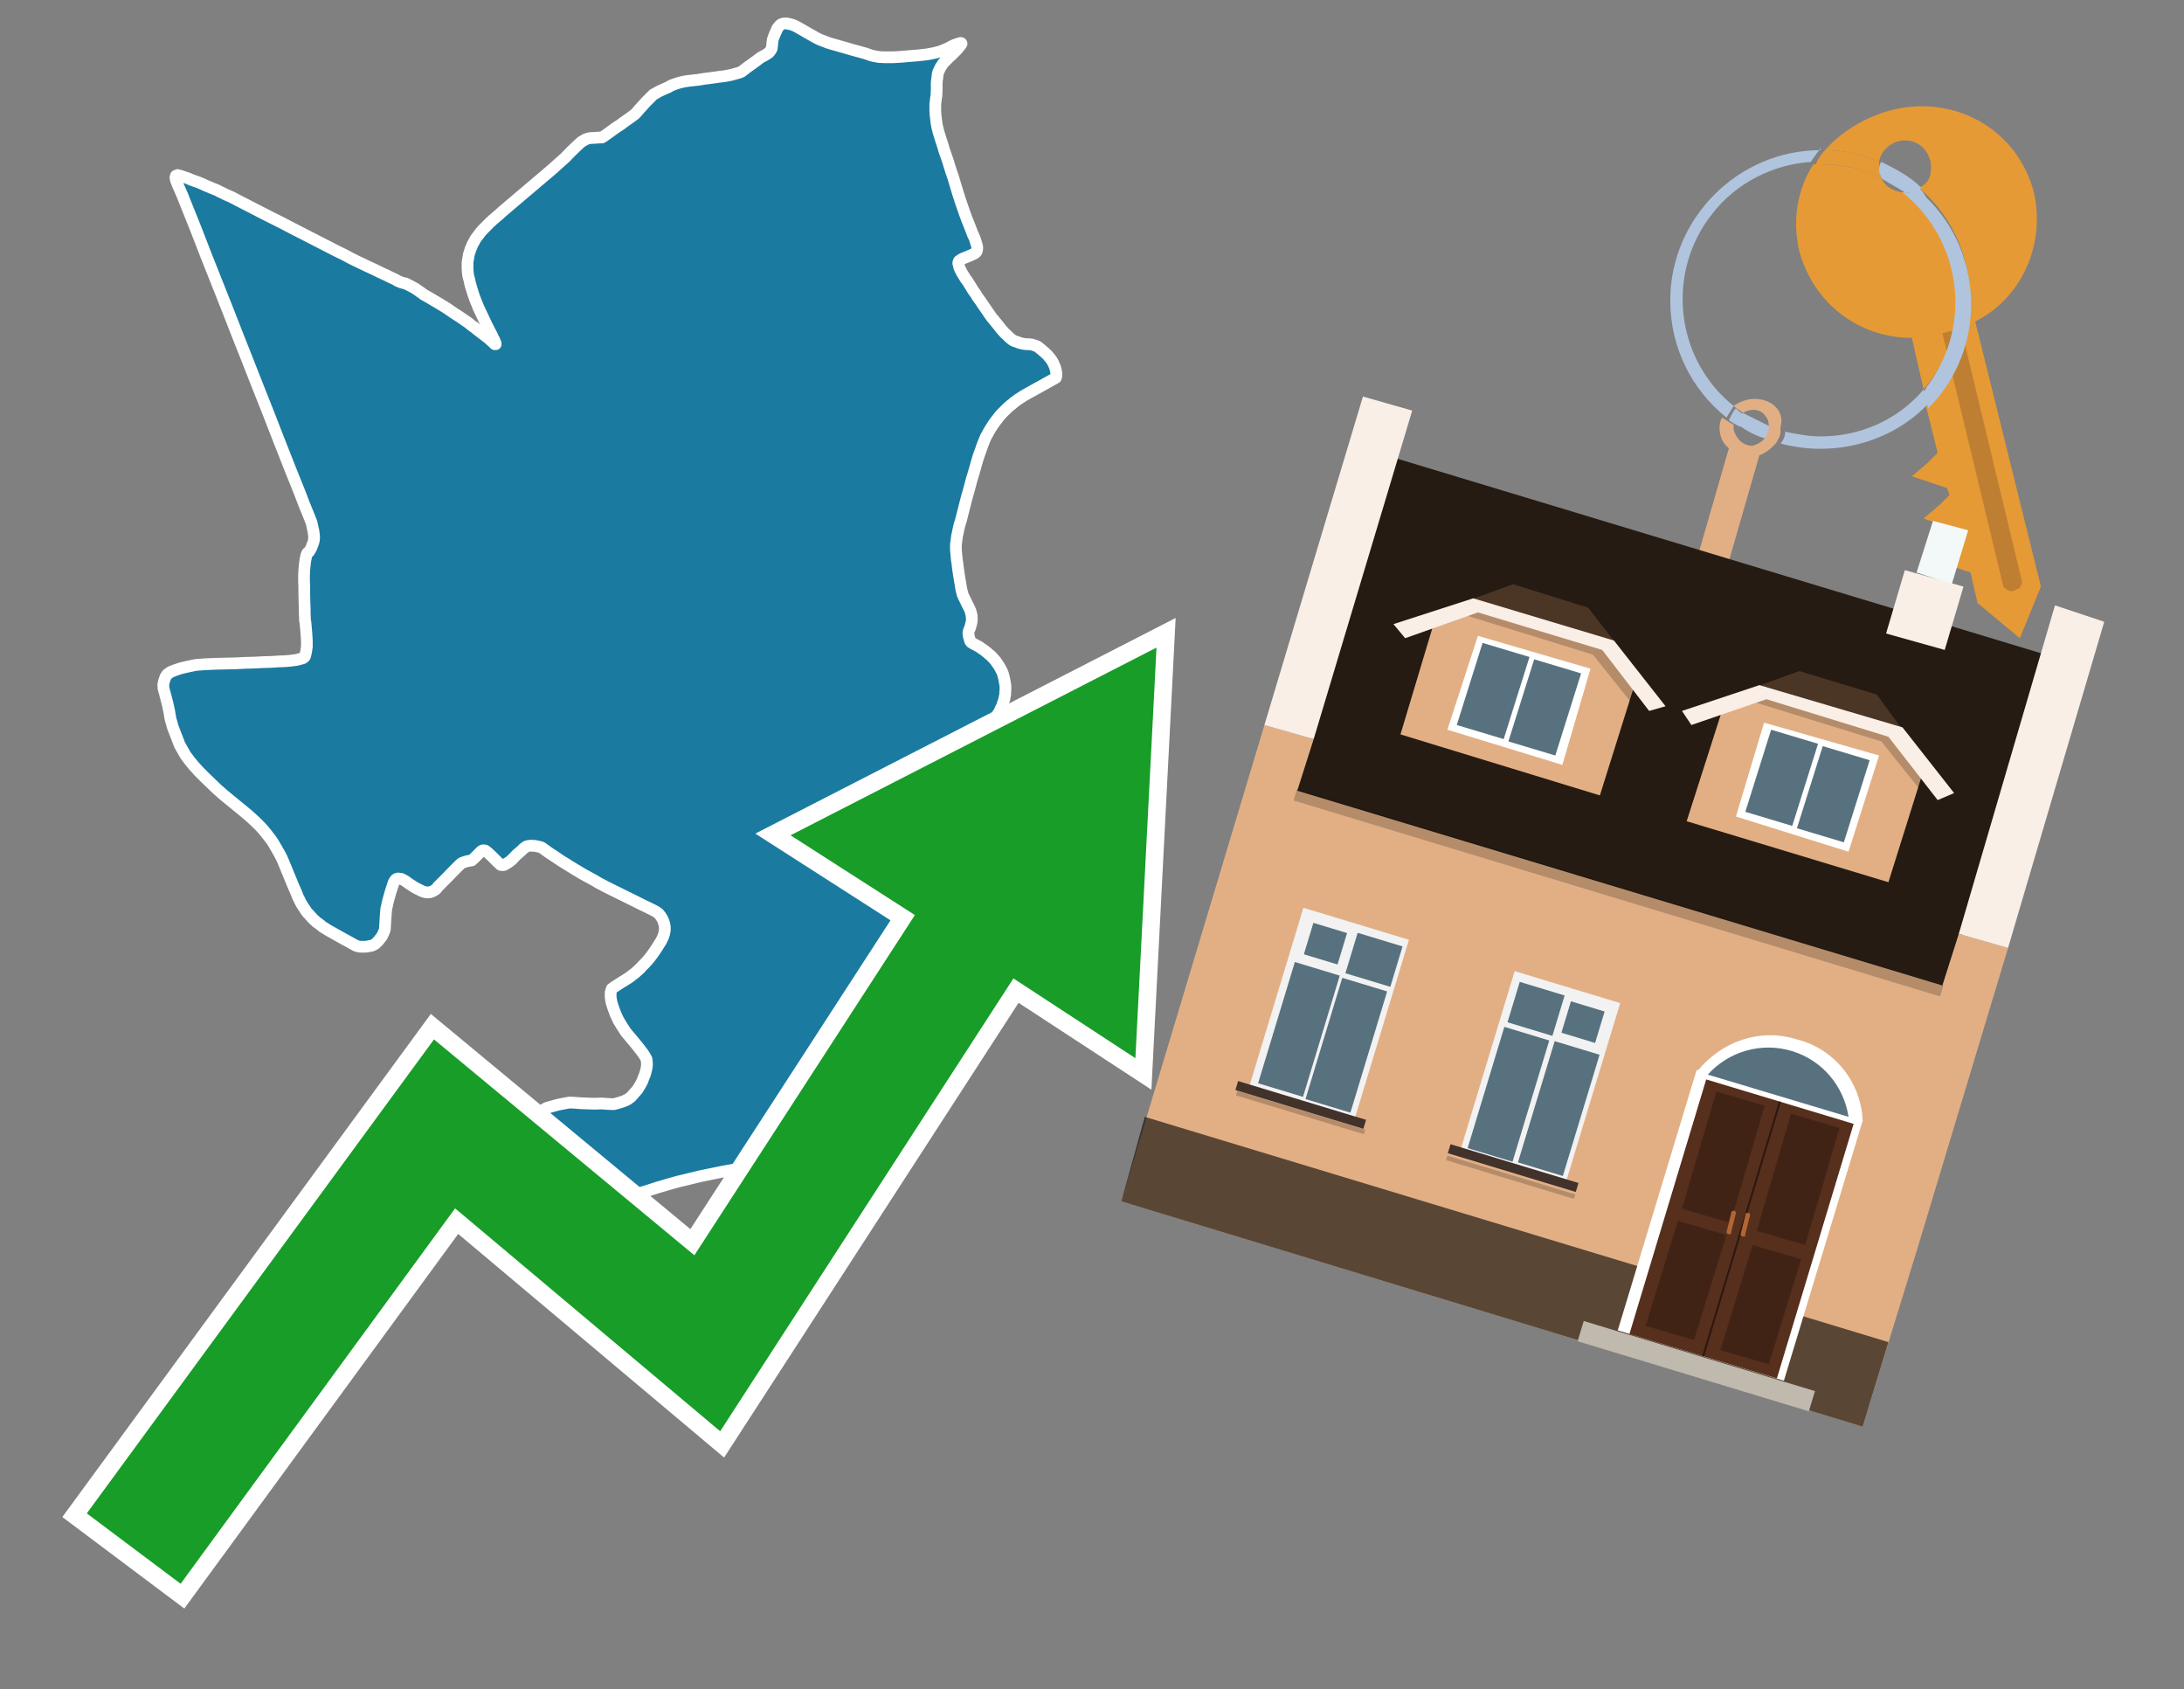 <?xml version="1.0" encoding="utf-8"?>
<!-- Generator: Adobe Illustrator 26.0.3, SVG Export Plug-In . SVG Version: 6.00 Build 0)  -->
<svg version="1.1" id="Text" xmlns="http://www.w3.org/2000/svg" xmlns:xlink="http://www.w3.org/1999/xlink" x="0px" y="0px"
	 width="93.1px" height="72px" viewBox="0 0 93.1 72" style="enable-background:new 0 0 93.1 72;" xml:space="preserve">
<rect x="0" y="0" width="93.1" height="72" fill="#808080" stroke="none"/>
<style type="text/css">
	.st0{fill:#1B7AA0;stroke:#FFFFFF;stroke-width:0.5;stroke-linejoin:round;}
	.st1{fill:none;stroke:#FFFFFF;stroke-width:1.5;stroke-miterlimit:10;}
	.st2{fill:#179D28;}
	.st3{fill:#E69A35;}
	.st4{fill:#B0C4DE;}
	.st5{fill:#E2AF85;}
	.st6{fill:#BF7F32;}
	.st7{fill-rule:evenodd;clip-rule:evenodd;fill:#251B12;}
	.st8{fill-rule:evenodd;clip-rule:evenodd;fill:#E2AF85;}
	.st9{opacity:0.2;fill-rule:evenodd;clip-rule:evenodd;}
	.st10{fill-rule:evenodd;clip-rule:evenodd;fill:#F9EFE7;}
	.st11{opacity:0.6;fill-rule:evenodd;clip-rule:evenodd;}
	.st12{fill-rule:evenodd;clip-rule:evenodd;fill:#F3F9F8;}
	.st13{fill:#4B3625;}
	.st14{fill:#F9EFE7;}
	.st15{fill-rule:evenodd;clip-rule:evenodd;fill:#FFFFFF;}
	.st16{fill-rule:evenodd;clip-rule:evenodd;fill:#58717F;}
	.st17{fill:#FFFFFF;}
	.st18{fill:#572F1D;}
	.st19{fill:#412316;}
	.st20{fill:#2C180F;}
	.st21{fill-rule:evenodd;clip-rule:evenodd;fill:#C0B9AD;}
	.st22{fill:#B26635;}
	.st23{fill:#58717F;}
	.st24{fill-rule:evenodd;clip-rule:evenodd;fill:#F2F2F2;}
	.st25{fill-rule:evenodd;clip-rule:evenodd;fill:#41322B;}
</style>
<path class="st0" d="M33.13,1.22L33.19,1.14L33.26,1.06L33.33,1.02L33.43,1.0L33.53,1.0L33.64,1.02L33.76,1.05L33.89,1.1L34.02,1.17L34.16,1.25L34.47,1.43L34.79,1.61L34.95,1.69L35.11,1.75L35.29,1.82L35.45,1.87L35.63,1.92L35.8,1.97L35.98,2.02L36.15,2.07L36.32,2.12L36.47,2.16L36.9,2.28L37.13,2.36L37.25,2.39L37.36,2.41L37.47,2.43L37.71,2.44L38.11,2.44L38.42,2.42L38.77,2.39L39.14,2.36L39.31,2.34L39.5,2.32L39.67,2.29L39.86,2.25L40.05,2.2L40.24,2.13L40.42,2.05L40.59,1.96L40.72,1.9L40.82,1.87L40.9,1.84L40.96,1.83L40.98,1.84L40.99,1.86L40.97,1.9L40.92,1.96L40.85,2.05L40.76,2.15L40.65,2.26L40.56,2.35L40.46,2.44L40.37,2.53L40.28,2.62L40.2,2.7L40.15,2.78L40.09,2.87L40.05,2.96L40.0,3.06L39.97,3.17L39.96,3.29L39.94,3.42L39.93,3.54L39.93,3.79L39.92,4.07L39.9,4.19L39.87,4.43L39.87,4.59L39.87,4.73L39.88,4.89L39.9,5.06L39.92,5.23L39.95,5.4L40.0,5.6L40.06,5.8L40.12,5.99L40.19,6.2L40.25,6.41L40.32,6.61L40.41,6.87L40.48,7.1L40.55,7.32L40.63,7.55L40.77,8.02L40.85,8.28L40.94,8.56L41.03,8.82L41.13,9.11L41.23,9.38L41.32,9.6L41.47,9.99L41.55,10.16L41.6,10.32L41.64,10.45L41.66,10.55L41.65,10.65L41.63,10.72L41.58,10.78L41.51,10.82L41.36,10.89L41.19,10.96L41.04,11.02L40.97,11.06L40.93,11.09L40.88,11.12L40.86,11.16L40.85,11.22L40.87,11.29L40.89,11.39L40.94,11.5L41.0,11.62L41.07,11.73L41.14,11.85L41.23,11.97L41.4,12.24L41.49,12.39L41.58,12.51L41.65,12.63L41.72,12.73L41.79,12.82L41.86,12.93L42.04,13.19L42.12,13.31L42.21,13.44L42.3,13.56L42.4,13.68L42.58,13.9L42.67,14.02L42.76,14.12L42.83,14.2L42.9,14.26L43.02,14.38L43.08,14.43L43.14,14.48L43.19,14.51L43.25,14.54L43.32,14.56L43.48,14.62L43.57,14.64L43.67,14.66L43.76,14.67L43.85,14.67L43.97,14.68L44.1,14.72L44.23,14.77L44.38,14.89L44.52,15.01L44.65,15.13L44.75,15.25L44.84,15.37L44.91,15.5L44.97,15.64L45.01,15.78L45.03,15.91L45.03,16.01L45.01,16.1L44.8,16.22L44.69,16.28L44.44,16.42L43.7,16.83L43.57,16.91L43.45,16.99L43.4,17.02L43.28,17.11L43.22,17.15L43.16,17.21L43.09,17.26L43.02,17.32L42.95,17.38L42.88,17.45L42.76,17.57L42.7,17.63L42.6,17.74L42.56,17.8L42.47,17.91L42.38,18.03L42.3,18.15L42.21,18.29L42.13,18.43L42.09,18.51L42.04,18.59L42.0,18.68L41.96,18.77L41.91,18.9L41.86,19.03L41.81,19.18L41.75,19.34L41.69,19.52L41.63,19.72L41.57,19.94L41.5,20.18L41.42,20.44L41.29,20.93L41.22,21.17L41.16,21.4L40.96,22.19L40.91,22.34L40.86,22.55L40.84,22.65L40.82,22.75L40.8,22.82L40.77,23.06L40.75,23.19L40.75,23.31L40.75,23.43L40.76,23.57L40.77,23.66L40.79,23.88L40.81,23.99L40.84,24.25L40.86,24.38L40.9,24.64L40.94,24.87L40.97,25.05L40.98,25.12L41.01,25.23L41.03,25.32L41.07,25.42L41.12,25.52L41.18,25.64L41.23,25.75L41.31,25.9L41.34,25.97L41.37,26.04L41.38,26.08L41.4,26.16L41.42,26.22L41.42,26.31L41.43,26.37L41.42,26.48L41.41,26.55L41.39,26.61L41.38,26.66L41.34,26.79L41.31,26.85L41.29,26.92L41.28,26.99L41.29,27.06L41.3,27.13L41.32,27.2L41.36,27.33L41.4,27.38L41.45,27.41L41.5,27.44L41.62,27.5L41.67,27.53L41.71,27.55L41.79,27.6L41.87,27.66L41.92,27.69L42.01,27.76L42.1,27.83L42.14,27.87L42.23,27.94L42.36,28.08L42.44,28.17L42.53,28.3L42.57,28.36L42.62,28.44L42.68,28.56L42.72,28.63L42.76,28.74L42.79,28.86L42.81,28.94L42.83,29.06L42.86,29.23L42.86,29.41L42.85,29.53L42.85,29.61L42.82,29.73L42.82,29.77L42.79,29.86L42.76,29.95L42.72,30.08L42.68,30.16L42.65,30.22L42.61,30.31L42.57,30.39L42.53,30.44L42.49,30.52L42.39,30.66L42.31,30.76L42.23,30.89L42.06,31.14L42.01,31.21L41.92,31.35L41.85,31.47L41.78,31.58L41.69,31.73L41.58,31.94L41.48,32.11L41.39,32.3L41.29,32.48L41.15,32.75L41.08,32.92L40.98,33.14L40.88,33.37L40.8,33.58L40.74,33.73L40.67,33.9L40.6,34.1L40.56,34.21L40.52,34.35L40.46,34.52L40.4,34.71L40.33,34.93L40.27,35.17L40.2,35.43L40.13,35.71L40.05,36.01L39.98,36.32L39.91,36.66L39.84,37.01L39.79,37.34L39.73,37.65L39.69,37.93L39.65,38.2L39.62,38.45L39.6,38.68L39.57,38.86L39.56,39.03L39.55,39.18L39.54,39.3L39.53,39.49L39.52,39.64L39.51,39.8L39.51,39.96L39.51,40.71L39.51,40.93L39.53,41.18L39.54,41.32L39.54,41.47L39.55,41.63L39.58,41.95L39.6,42.11L39.61,42.27L39.63,42.43L39.67,42.79L39.7,42.97L39.73,43.15L39.76,43.36L39.8,43.62L39.85,43.9L39.88,44.19L39.9,44.43L39.93,44.65L39.94,44.86L39.96,45.03L39.96,45.17L39.96,45.39L39.95,45.44L39.93,45.43L39.89,45.37L39.87,45.3L39.85,45.23L39.83,45.17L39.79,45.07L39.77,45.06L39.67,45.0L39.6,44.95L39.42,44.89L39.31,44.88L39.15,44.9L38.96,44.93L38.76,44.96L38.56,45.0L38.36,45.06L38.19,45.13L38.0,45.23L37.78,45.39L37.54,45.59L37.0,46.02L36.53,46.42L36.31,46.63L36.09,46.85L35.67,47.25L35.5,47.42L35.36,47.56L35.27,47.66L35.19,47.74L35.14,47.82L35.12,47.87L35.12,47.91L35.1,48.0L35.08,48.07L35.01,48.19L34.96,48.25L34.89,48.32L34.81,48.41L34.71,48.52L34.59,48.63L34.44,48.74L34.29,48.86L34.11,48.98L33.94,49.1L33.76,49.23L33.58,49.36L33.39,49.49L33.23,49.58L33.09,49.64L32.81,49.71L32.67,49.71L32.51,49.72L32.08,49.75L31.74,49.79L31.33,49.84L30.83,49.93L30.34,50.03L29.85,50.13L29.36,50.25L28.9,50.36L28.44,50.49L28.0,50.62L27.6,50.75L27.24,50.86L26.98,50.95L26.73,50.99L26.55,51.0L26.34,50.99L26.12,50.98L25.87,50.96L25.63,50.93L25.4,50.91L25.11,50.85L24.81,50.77L24.51,50.68L24.18,50.55L23.9,50.42L23.6,50.25L23.3,50.07L23.01,49.87L22.73,49.66L22.52,49.42L22.36,49.14L22.32,48.86L22.32,48.59L22.34,48.33L22.4,48.1L22.49,47.89L22.61,47.7L22.78,47.55L23.03,47.38L23.3,47.22L23.54,47.15L23.8,47.08L24.05,47.03L24.27,46.99L24.51,47.0L24.76,47.02L25.04,47.03L25.34,47.04L25.65,47.03L25.91,47.05L26.17,47.06L26.42,46.99L26.6,46.93L26.75,46.86L26.9,46.75L27.04,46.59L27.18,46.43L27.29,46.25L27.38,46.08L27.44,45.92L27.5,45.77L27.54,45.62L27.57,45.48L27.58,45.35L27.57,45.23L27.56,45.14L27.5,45.03L27.41,44.89L27.28,44.72L27.09,44.48L26.68,43.99L26.51,43.73L26.36,43.48L26.24,43.22L26.15,42.98L26.07,42.73L26.03,42.5L26.03,42.3L26.08,42.14L26.19,42.06L26.33,41.97L26.47,41.88L26.6,41.8L26.73,41.72L26.85,41.64L26.96,41.55L27.07,41.47L27.17,41.38L27.28,41.28L27.38,41.17L27.49,41.06L27.6,40.94L27.7,40.82L27.8,40.69L27.89,40.56L27.98,40.43L28.08,40.27L28.18,40.11L28.26,39.95L28.31,39.8L28.34,39.65L28.34,39.51L28.32,39.39L28.28,39.26L28.23,39.15L28.16,39.04L28.08,38.94L27.96,38.85L27.56,38.65L27.43,38.59L26.99,38.37L26.08,37.92L25.8,37.78L25.67,37.71L25.55,37.65L25.33,37.52L24.8,37.23L24.69,37.16L24.47,37.03L24.26,36.9L24.15,36.83L23.92,36.69L23.7,36.54L23.38,36.33L23.09,36.12L22.99,36.09L22.89,36.07L22.8,36.05L22.71,36.05L22.63,36.04L22.56,36.05L22.49,36.06L22.43,36.08L22.38,36.12L22.33,36.15L22.23,36.25L22.01,36.44L21.82,36.64L21.71,36.73L21.65,36.77L21.55,36.83L21.5,36.86L21.46,36.87L21.42,36.87L21.38,36.87L21.34,36.86L21.2,36.73L20.96,36.49L20.8,36.34L20.71,36.27L20.68,36.25L20.65,36.25L20.62,36.24L20.59,36.24L20.56,36.25L20.54,36.27L20.51,36.28L20.19,36.6L20.13,36.65L20.11,36.67L20.08,36.68L20.04,36.68L19.98,36.69L19.89,36.71L19.8,36.74L19.71,36.77L19.66,36.8L19.62,36.83L19.29,37.16L19.05,37.41L18.72,37.74L18.66,37.8L18.62,37.86L18.56,37.92L18.5,37.95L18.45,37.98L18.38,38.01L18.32,38.03L18.24,38.03L18.16,38.03L18.08,38.01L17.99,37.98L17.79,37.88L17.68,37.82L17.57,37.75L17.46,37.68L17.28,37.55L17.19,37.5L17.11,37.46L17.04,37.45L16.97,37.44L16.92,37.45L16.87,37.48L16.83,37.53L16.79,37.59L16.76,37.68L16.73,37.77L16.66,37.98L16.63,38.09L16.6,38.19L16.55,38.37L16.51,38.53L16.5,38.6L16.47,38.71L16.46,38.8L16.45,38.92L16.44,39.05L16.42,39.37L16.41,39.53L16.41,39.57L16.4,39.63L16.37,39.71L16.33,39.8L16.29,39.88L16.27,39.92L16.22,39.98L16.16,40.06L16.09,40.14L16.04,40.19L15.98,40.24L15.9,40.28L15.83,40.31L15.75,40.32L15.66,40.34L15.57,40.35L15.46,40.35L15.36,40.35L15.25,40.33L15.16,40.3L14.84,40.12L14.69,40.04L14.42,39.89L14.03,39.67L13.93,39.61L13.87,39.57L13.75,39.5L13.67,39.43L13.58,39.36L13.49,39.3L13.44,39.25L13.36,39.18L13.23,39.04L13.18,38.98L13.12,38.92L13.07,38.86L13.02,38.78L12.95,38.68L12.88,38.57L12.84,38.5L12.8,38.43L12.76,38.34L12.7,38.23L12.64,38.07L12.57,37.91L12.5,37.75L12.29,37.24L12.15,36.9L12.08,36.73L12.01,36.57L11.89,36.34L11.83,36.24L11.78,36.15L11.72,36.05L11.67,35.96L11.62,35.88L11.56,35.79L11.48,35.69L11.39,35.57L11.3,35.46L11.2,35.34L11.09,35.22L10.95,35.08L10.78,34.92L10.58,34.74L10.34,34.54L10.07,34.32L9.79,34.09L9.51,33.86L9.25,33.63L9.0,33.39L8.75,33.15L8.5,32.9L8.28,32.66L8.09,32.43L7.91,32.19L7.78,31.96L7.66,31.75L7.51,31.36L7.44,31.18L7.37,31.0L7.32,30.82L7.27,30.65L7.24,30.48L7.21,30.3L7.14,29.98L7.1,29.83L7.02,29.52L6.97,29.34L6.96,29.17L7.0,29.01L7.05,28.86L7.13,28.74L7.27,28.64L7.47,28.56L7.71,28.48L8.01,28.41L8.35,28.34L8.75,28.31L9.21,28.29L9.65,28.28L10.06,28.27L10.46,28.25L10.85,28.24L11.23,28.22L11.57,28.21L11.88,28.19L12.15,28.18L12.37,28.16L12.54,28.14L12.67,28.12L12.77,28.09L12.86,28.07L12.92,28.05L12.96,28.02L12.99,27.99L13.01,27.95L13.05,27.77L13.08,27.56L13.08,27.3L13.06,26.97L13.02,26.53L13.0,26.43L13.0,26.34L12.99,26.14L12.99,25.95L12.98,25.71L12.97,25.23L12.97,25.0L12.96,24.77L12.96,24.53L12.97,24.31L12.99,24.08L13.02,23.86L13.06,23.67L13.1,23.57L13.17,23.52L13.22,23.44L13.27,23.35L13.31,23.24L13.35,23.14L13.38,23.03L13.39,22.91L13.38,22.78L13.36,22.63L13.32,22.46L13.28,22.27L13.12,21.87L12.96,21.48L12.79,21.03L12.38,20.01L11.86,18.69L11.46,17.66L10.89,16.22L10.45,15.1L10.25,14.6L9.75,13.32L8.79,10.9L8.34,9.74L7.87,8.57L7.78,8.34L7.68,8.11L7.56,7.84L7.53,7.75L7.5,7.68L7.49,7.62L7.48,7.56L7.49,7.52L7.5,7.49L7.53,7.48L7.57,7.46L7.63,7.48L7.69,7.49L7.77,7.52L7.86,7.55L8.04,7.61L8.12,7.65L8.31,7.72L8.4,7.75L8.58,7.82L8.77,7.91L8.87,7.95L9.06,8.03L9.26,8.11L9.35,8.16L9.56,8.26L9.66,8.31L9.87,8.4L10.06,8.5L10.37,8.66L10.76,8.86L11.05,9.01L11.5,9.24L12.04,9.51L12.44,9.72L13.22,10.12L13.61,10.32L14.37,10.71L14.66,10.85L14.94,11.0L15.18,11.12L15.62,11.33L16.03,11.52L16.25,11.63L16.47,11.73L16.67,11.83L16.87,11.92L16.94,11.97L17.02,12.0L17.08,12.03L17.19,12.06L17.25,12.08L17.29,12.08L17.58,12.23L17.72,12.31L17.89,12.43L17.98,12.49L18.07,12.56L18.27,12.67L18.52,12.82L18.69,12.92L18.94,13.07L19.08,13.16L19.21,13.25L19.34,13.34L19.59,13.5L19.72,13.59L19.85,13.68L19.98,13.77L20.1,13.87L20.23,13.96L20.35,14.06L20.6,14.25L20.82,14.42L20.92,14.51L21.01,14.59L21.09,14.67L21.11,14.67L21.13,14.67L21.13,14.65L21.12,14.61L21.1,14.56L21.07,14.49L21.02,14.4L20.97,14.29L20.75,13.86L20.67,13.69L20.58,13.5L20.49,13.31L20.4,13.12L20.32,12.92L20.24,12.72L20.17,12.52L20.05,12.13L20.01,11.94L19.96,11.76L19.94,11.6L19.93,11.45L19.93,11.31L19.93,11.18L19.95,11.06L19.97,10.94L19.99,10.83L20.03,10.71L20.06,10.61L20.11,10.5L20.15,10.4L20.21,10.3L20.26,10.2L20.33,10.1L20.41,10.0L20.49,9.89L20.58,9.79L20.79,9.58L20.9,9.47L21.02,9.36L21.15,9.25L21.28,9.14L21.41,9.02L21.95,8.56L22.21,8.34L23.32,7.4L23.46,7.28L23.6,7.16L23.73,7.04L23.99,6.81L24.12,6.69L24.35,6.45L24.55,6.26L24.72,6.1L24.79,6.04L24.88,5.99L24.96,5.94L25.05,5.91L25.13,5.89L25.19,5.88L25.26,5.88L25.44,5.87L25.55,5.86L25.62,5.86L25.66,5.86L25.71,5.83L25.91,5.69L26.02,5.61L26.24,5.45L26.47,5.3L26.59,5.21L26.83,5.04L26.94,4.96L27.06,4.87L27.14,4.79L27.25,4.66L27.54,4.34L27.78,4.1L27.86,4.02L27.91,4.0L28.01,3.94L28.12,3.88L28.23,3.83L28.41,3.75L28.48,3.72L28.64,3.63L28.73,3.6L28.84,3.56L28.97,3.52L29.1,3.49L29.25,3.46L29.42,3.44L29.77,3.4L30.02,3.36L30.48,3.3L30.68,3.27L30.86,3.25L31.03,3.22L31.18,3.19L31.32,3.15L31.43,3.12L31.53,3.09L31.62,3.05L31.84,2.88L32.19,2.63L32.36,2.5L32.43,2.45L32.58,2.37L32.68,2.31L32.72,2.28L32.76,2.26L32.8,2.22L32.87,2.12L32.89,2.09L32.9,2.05L32.91,1.95L32.93,1.78L32.94,1.69L32.97,1.61L33.0,1.52L33.09,1.32L33.13,1.22Z"/>
<polygon class="st1" points="49.3,27.6 33.7,35.6 39,39 29.6,53.5 18.5,44.3 3.7,64.5 7.7,67.5 19.4,51.5 30.7,61 43.2,41.7 
	48.4,45.1 "/>
<polygon class="st2" points="49.3,27.6 33.7,35.6 39,39 29.6,53.5 18.5,44.3 3.7,64.5 7.7,67.5 19.4,51.5 30.7,61 43.2,41.7 
	48.4,45.1 "/>
<path class="st3" d="M80.2,7.6c0-0.1-0.1-0.2-0.1-0.3c0-0.1,0-0.3,0-0.4c-0.7-0.3-1.5-0.5-2.3-0.5c-0.2,0.2-0.3,0.4-0.4,0.6
	c0.1,0,0.2,0,0.3,0C78.5,7,79.4,7.2,80.2,7.6z"/>
<path class="st4" d="M77.6,6.4c-3.5,0-6.4,2.9-6.4,6.4c0,2,0.9,3.8,2.4,5c0.1-0.2,0.2-0.3,0.3-0.5c-2.5-2-2.9-5.7-0.9-8.2
	c1-1.3,2.6-2.1,4.2-2.2c0.1-0.2,0.3-0.4,0.4-0.6V6.4z"/>
<path class="st3" d="M84.2,13.7c2-1,3-3.3,2.5-5.5C86,5.5,83.3,4,80.6,4.7c-1.1,0.3-2.1,0.9-2.8,1.7c0.8,0,1.6,0.2,2.3,0.5
	c0.1-0.6,0.7-1,1.3-0.9c0.6,0.1,1,0.7,0.9,1.3c0,0.3-0.2,0.6-0.5,0.7c2.7,2.3,2.9,6.4,0.6,9c-0.1,0.1-0.2,0.2-0.3,0.3l0.5,2
	l-0.4,0.4l-0.7,0.6l0.9,0.3l0.6,0.2l0.1,0.3l-0.4,0.4L82,22.1l0.9,0.3l0.6,0.2l0.1,0.3l-0.4,0.4l-0.7,0.6l0.9,0.3l0.6,0.2l0.3,1.3
	l1.8,1.5L87,25L84.2,13.7z"/>
<path class="st3" d="M81.2,8.2c-0.4,0-0.8-0.2-1-0.6C79.4,7.2,78.5,7,77.6,7c-0.1,0-0.2,0-0.3,0c-0.7,1.1-0.9,2.4-0.6,3.7
	c0.6,2.2,2.5,3.7,4.8,3.7l0.5,2.2c2.1-2.4,1.9-6.1-0.6-8.2C81.3,8.3,81.2,8.3,81.2,8.2z"/>
<path class="st4" d="M74.1,18.1c0.4,0.3,0.8,0.5,1.2,0.6c0.1-0.1,0.2-0.3,0.2-0.5l0,0c-0.4-0.2-0.8-0.4-1.2-0.6
	C74.2,17.8,74.1,17.9,74.1,18.1z"/>
<path class="st4" d="M74.4,17.7c-0.2-0.1-0.3-0.2-0.4-0.3c-0.1,0.1-0.2,0.3-0.3,0.5c0.1,0.1,0.3,0.2,0.5,0.3
	C74.1,17.9,74.2,17.8,74.4,17.7z"/>
<path class="st5" d="M74.8,17c-0.3,0-0.6,0.1-0.9,0.3c0.1,0.1,0.3,0.2,0.4,0.3c0.3-0.2,0.8-0.2,1,0.2c0.1,0.1,0.1,0.3,0.1,0.4l0,0
	c0,0.4-0.3,0.7-0.7,0.8c-0.4,0-0.7-0.3-0.8-0.7c0,0,0,0,0-0.1v-0.1c-0.2-0.1-0.3-0.2-0.5-0.3c-0.2,0.4-0.1,1,0.3,1.3l-1.5,5.2
	l1.3,0.3l1.5-5.2c0.3-0.1,0.5-0.3,0.7-0.5c0.1-0.2,0.2-0.3,0.2-0.5c0-0.1,0-0.1,0-0.2C76.1,17.5,75.5,17,74.8,17z"/>
<path class="st6" d="M86,25.1l-0.2,0.1c-0.2,0-0.3-0.1-0.4-0.2l0,0l-2.6-10.8l0.8-0.2l2.6,10.8C86.2,24.9,86.1,25.1,86,25.1L86,25.1
	z"/>
<path class="st4" d="M80.1,7.3c0,0.1,0.1,0.2,0.1,0.3c0.3,0.2,0.7,0.4,1,0.6c0.1,0,0.2,0,0.3,0c0.1,0,0.3-0.1,0.4-0.2
	c-0.5-0.5-1.1-0.8-1.7-1.1C80.1,7,80.1,7.2,80.1,7.3z"/>
<path class="st4" d="M77.6,18.6c-0.5,0-1-0.1-1.5-0.2c0,0.2-0.1,0.4-0.2,0.5c2.2,0.6,4.7,0,6.3-1.7L82,16.6
	C80.9,17.9,79.3,18.6,77.6,18.6z"/>
<path class="st4" d="M81.8,8c-0.1,0.1-0.2,0.1-0.4,0.2c-0.1,0-0.2,0-0.3,0c2.5,2,3,5.6,1.1,8.2c-0.1,0.1-0.1,0.2-0.2,0.3l0.2,0.7
	c2.5-2.5,2.4-6.6-0.1-9C82,8.2,81.9,8.1,81.8,8L81.8,8z"/>
<g>
	<polygon class="st7" points="83,42.2 55.2,33.8 59.4,19.5 87.2,27.9 83,42.2 	"/>
	<polygon class="st8" points="81.8,53 85.6,40.4 83.5,39.8 82.8,42 55.3,33.7 56,31.5 53.9,30.9 47.8,51.2 79.4,60.8 	"/>
	
		<rect x="54.6" y="37.8" transform="matrix(0.957 0.29 -0.29 0.957 13.995 -18.371)" class="st9" width="28.8" height="0.5"/>
	<polygon class="st10" points="85.6,40.4 83.5,39.8 87.6,25.8 89.7,26.5 85.6,40.4 	"/>
	<polygon class="st10" points="56,31.5 53.9,30.9 58.1,16.9 60.2,17.5 56,31.5 	"/>
	<polygon class="st11" points="79.4,60.8 80.5,57.2 48.8,47.6 47.8,51.2 79.4,60.8 	"/>
	<polygon class="st10" points="83.7,25 81.2,24.3 80.4,27 82.9,27.7 83.7,25 	"/>
	<polygon class="st12" points="83.9,22.6 82.4,22.2 81.7,24.4 83.2,24.9 83.9,22.6 	"/>
	<g>
		<g>
			<g>
				<polygon class="st13" points="69.1,27.7 67.7,25.9 64.5,24.9 62.3,25.7 				"/>
			</g>
			<polygon class="st5" points="68.8,27.6 62.7,25.8 61.2,26.3 59.7,31.3 68.2,33.9 69.8,28.8 			"/>
			<path class="st9" d="M68.5,27.5c0,0-5.4-1.6-5.4-1.6l-0.7,0.3l5.5,1.7l1.6,2l0.2-0.8L68.5,27.5z"/>
			<g>
				<polygon class="st14" points="68.8,27.3 62.8,25.5 59.4,26.6 59.9,27.2 63,26.1 68.3,27.7 70.3,30.3 71,30.1 				"/>
			</g>
			<g>
				<polygon class="st15" points="63,27.1 67.8,28.5 66.6,32.6 61.7,31.1 63,27.1 				"/>
				<path class="st16" d="M67.4,28.7l-1.1,3.5l-2-0.6l1.1-3.5L67.4,28.7L67.4,28.7z M64.1,31.5l-2-0.6l1.1-3.5l2,0.6L64.1,31.5
					L64.1,31.5z"/>
			</g>
		</g>
		<g>
			<g>
				<polygon class="st13" points="81.4,31.5 80,29.6 76.7,28.6 74.5,29.4 				"/>
			</g>
			<polygon class="st5" points="81.1,31.3 75,29.5 73.5,30 71.9,35 80.5,37.6 82.1,32.5 			"/>
			<path class="st9" d="M80.8,31.2c0,0-5.4-1.6-5.4-1.6l-0.7,0.3l5.5,1.7l1.6,2l0.2-0.8L80.8,31.2z"/>
			<g>
				<polygon class="st14" points="81.1,31 75,29.2 71.7,30.3 72.1,30.9 75.3,29.8 80.5,31.4 82.6,34.1 83.3,33.8 				"/>
			</g>
			<g>
				<polygon class="st15" points="75.2,30.8 80.1,32.2 78.8,36.3 74,34.8 75.2,30.8 				"/>
				<path class="st16" d="M79.7,32.4l-1.1,3.5l-2-0.6l1.1-3.5L79.7,32.4L79.7,32.4z M76.4,35.2l-2-0.6l1.1-3.5l2,0.6L76.4,35.2
					L76.4,35.2z"/>
			</g>
		</g>
	</g>
	<g>
		<path class="st17" d="M79.4,47.7c-0.1-1.6-1.2-3-2.8-3.4c-1.6-0.5-3.2,0.1-4.2,1.3l-0.9,2.9c0.2,1.6,1.2,2.9,2.8,3.4
			c1.6,0.5,3.3-0.1,4.2-1.3L79.4,47.7z"/>
		
			<rect x="70.5" y="46.4" transform="matrix(0.957 0.29 -0.29 0.957 18.314 -19.251)" class="st15" width="7.4" height="11.6"/>
		<g transform="matrix( 0.861, 0, 0, 0.861, 2148,666.7) ">
			<g>
				<g id="Symbol_9_0_Layer2_0_MEMBER_8_MEMBER_12_MEMBER_0_FILL_00000071535609853218612030000007318311833898988210_">
					<path class="st18" d="M-2410.3-720.9l7.3,2.2l-3.8,12.6l-7.3-2.2L-2410.3-720.9z"/>
				</g>
			</g>
		</g>
		<g transform="matrix( 0.861, 0, 0, 0.861, 2148,666.7) ">
			<g>
				<g id="Symbol_9_0_Layer2_0_MEMBER_8_MEMBER_12_MEMBER_2_MEMBER_1_FILL_00000042007292041578639800000009126256085066988931_">
					<path class="st19" d="M-2413.3-708.7l1.6-5.2l2.4,0.7l-1.6,5.2L-2413.3-708.7z"/>
				</g>
			</g>
		</g>
		<g transform="matrix( 0.861, 0, 0, 0.861, 2148,666.7) ">
			<g>
				<g id="Symbol_9_0_Layer2_0_MEMBER_8_MEMBER_12_MEMBER_2_MEMBER_1_FILL_00000172415880496494118290000009302335963428424105_">
					<path class="st19" d="M-2411.5-714.5l1.7-5.8l2.4,0.7l-1.7,5.8L-2411.5-714.5z"/>
				</g>
			</g>
		</g>
		<g transform="matrix( 0.861, 0, 0, 0.861, 2148,666.7) ">
			<g>
				<g id="Symbol_9_0_Layer2_0_MEMBER_8_MEMBER_12_MEMBER_2_MEMBER_1_FILL_00000063630756830444980360000005713763271866059918_">
					<path class="st20" d="M-2410.5-707.2l3.8-12.6l0.1,0l-3.8,12.6L-2410.5-707.2z"/>
				</g>
			</g>
		</g>
		
			<rect x="71.9" y="53" transform="matrix(0.29 -0.957 0.957 0.29 -4.321 110.601)" class="st21" width="0.9" height="10.3"/>
		<path class="st22" d="M73.7,52.6L73.7,52.6c-0.1,0-0.1-0.1-0.1-0.1l0.2-0.8c0-0.1,0.1-0.1,0.1-0.1l0,0c0.1,0,0.1,0.1,0.1,0.1
			l-0.2,0.8C73.8,52.6,73.8,52.6,73.7,52.6z"/>
		<g transform="matrix( 0.861, 0, 0, 0.861, 2148,666.7) ">
			<g>
				<g id="Symbol_9_0_Layer2_0_MEMBER_8_MEMBER_12_MEMBER_2_MEMBER_1_FILL_00000044898017215124004440000000827653256012542618_">
					<path class="st19" d="M-2407.2-706.8l1.6-5.2l-2.4-0.7l-1.6,5.2L-2407.2-706.8z"/>
				</g>
			</g>
		</g>
		<g transform="matrix( 0.861, 0, 0, 0.861, 2148,666.7) ">
			<g>
				<g id="Symbol_9_0_Layer2_0_MEMBER_8_MEMBER_12_MEMBER_2_MEMBER_1_FILL_00000096018455019418207170000017411823373603089826_">
					<path class="st19" d="M-2405.4-712.7l1.7-5.8l-2.4-0.7l-1.7,5.8L-2405.4-712.7z"/>
				</g>
			</g>
		</g>
		<path class="st22" d="M74.3,52.7L74.3,52.7c0.1,0,0.1,0,0.1-0.1l0.2-0.8c0-0.1,0-0.1-0.1-0.1l0,0c-0.1,0-0.1,0-0.1,0.1l-0.2,0.8
			C74.2,52.7,74.3,52.7,74.3,52.7z"/>
		<g>
			<path class="st23" d="M78.8,47.6c-0.2-1.3-1.1-2.4-2.4-2.8c-1.3-0.4-2.7,0-3.6,1L78.8,47.6z"/>
		</g>
	</g>
	<g>
		
			<rect x="63.3" y="41.9" transform="matrix(-0.957 -0.29 0.29 -0.957 115.143 108.959)" class="st24" width="4.7" height="8.1"/>
		<g>
			
				<rect x="66.8" y="42.8" transform="matrix(0.29 -0.957 0.957 0.29 6.229 95.531)" class="st16" width="1.4" height="1.5"/>
			<rect x="63.7" y="46.3" transform="matrix(0.29 -0.957 0.957 0.29 1.925 97.075)" class="st16" width="5.4" height="2"/>
			<rect x="64.5" y="42" transform="matrix(0.29 -0.957 0.957 0.29 5.363 93.116)" class="st16" width="1.8" height="2"/>
			<rect x="61.6" y="45.6" transform="matrix(0.29 -0.957 0.957 0.29 1.059 94.66)" class="st16" width="5.4" height="2"/>
		</g>
		
			<rect x="61.6" y="49.7" transform="matrix(-0.957 -0.29 0.29 -0.957 111.711 116.229)" class="st25" width="5.7" height="0.4"/>
		
			<rect x="61.5" y="50" transform="matrix(-0.957 -0.29 0.29 -0.957 111.45 116.782)" class="st9" width="5.7" height="0.2"/>
	</g>
	<g>
		
			<rect x="54.3" y="39.2" transform="matrix(0.957 0.29 -0.29 0.957 14.965 -14.572)" class="st24" width="4.7" height="8.1"/>
		<g>
			
				<rect x="55.8" y="39.5" transform="matrix(0.29 -0.957 0.957 0.29 1.598 82.617)" class="st16" width="1.4" height="1.5"/>
			
				<rect x="52.7" y="42.9" transform="matrix(0.29 -0.957 0.957 0.29 -2.707 84.161)" class="st16" width="5.4" height="2"/>
			<rect x="57.6" y="39.9" transform="matrix(0.29 -0.957 0.957 0.29 2.464 85.031)" class="st16" width="1.8" height="2"/>
			
				<rect x="54.7" y="43.5" transform="matrix(0.29 -0.957 0.957 0.29 -1.841 86.575)" class="st16" width="5.4" height="2"/>
		</g>
		
			<rect x="52.6" y="46.9" transform="matrix(0.957 0.29 -0.29 0.957 16.041 -14.063)" class="st25" width="5.7" height="0.4"/>
		
			<rect x="52.6" y="47.3" transform="matrix(0.957 0.29 -0.29 0.957 16.123 -14.025)" class="st9" width="5.7" height="0.2"/>
	</g>
</g>
</svg>
